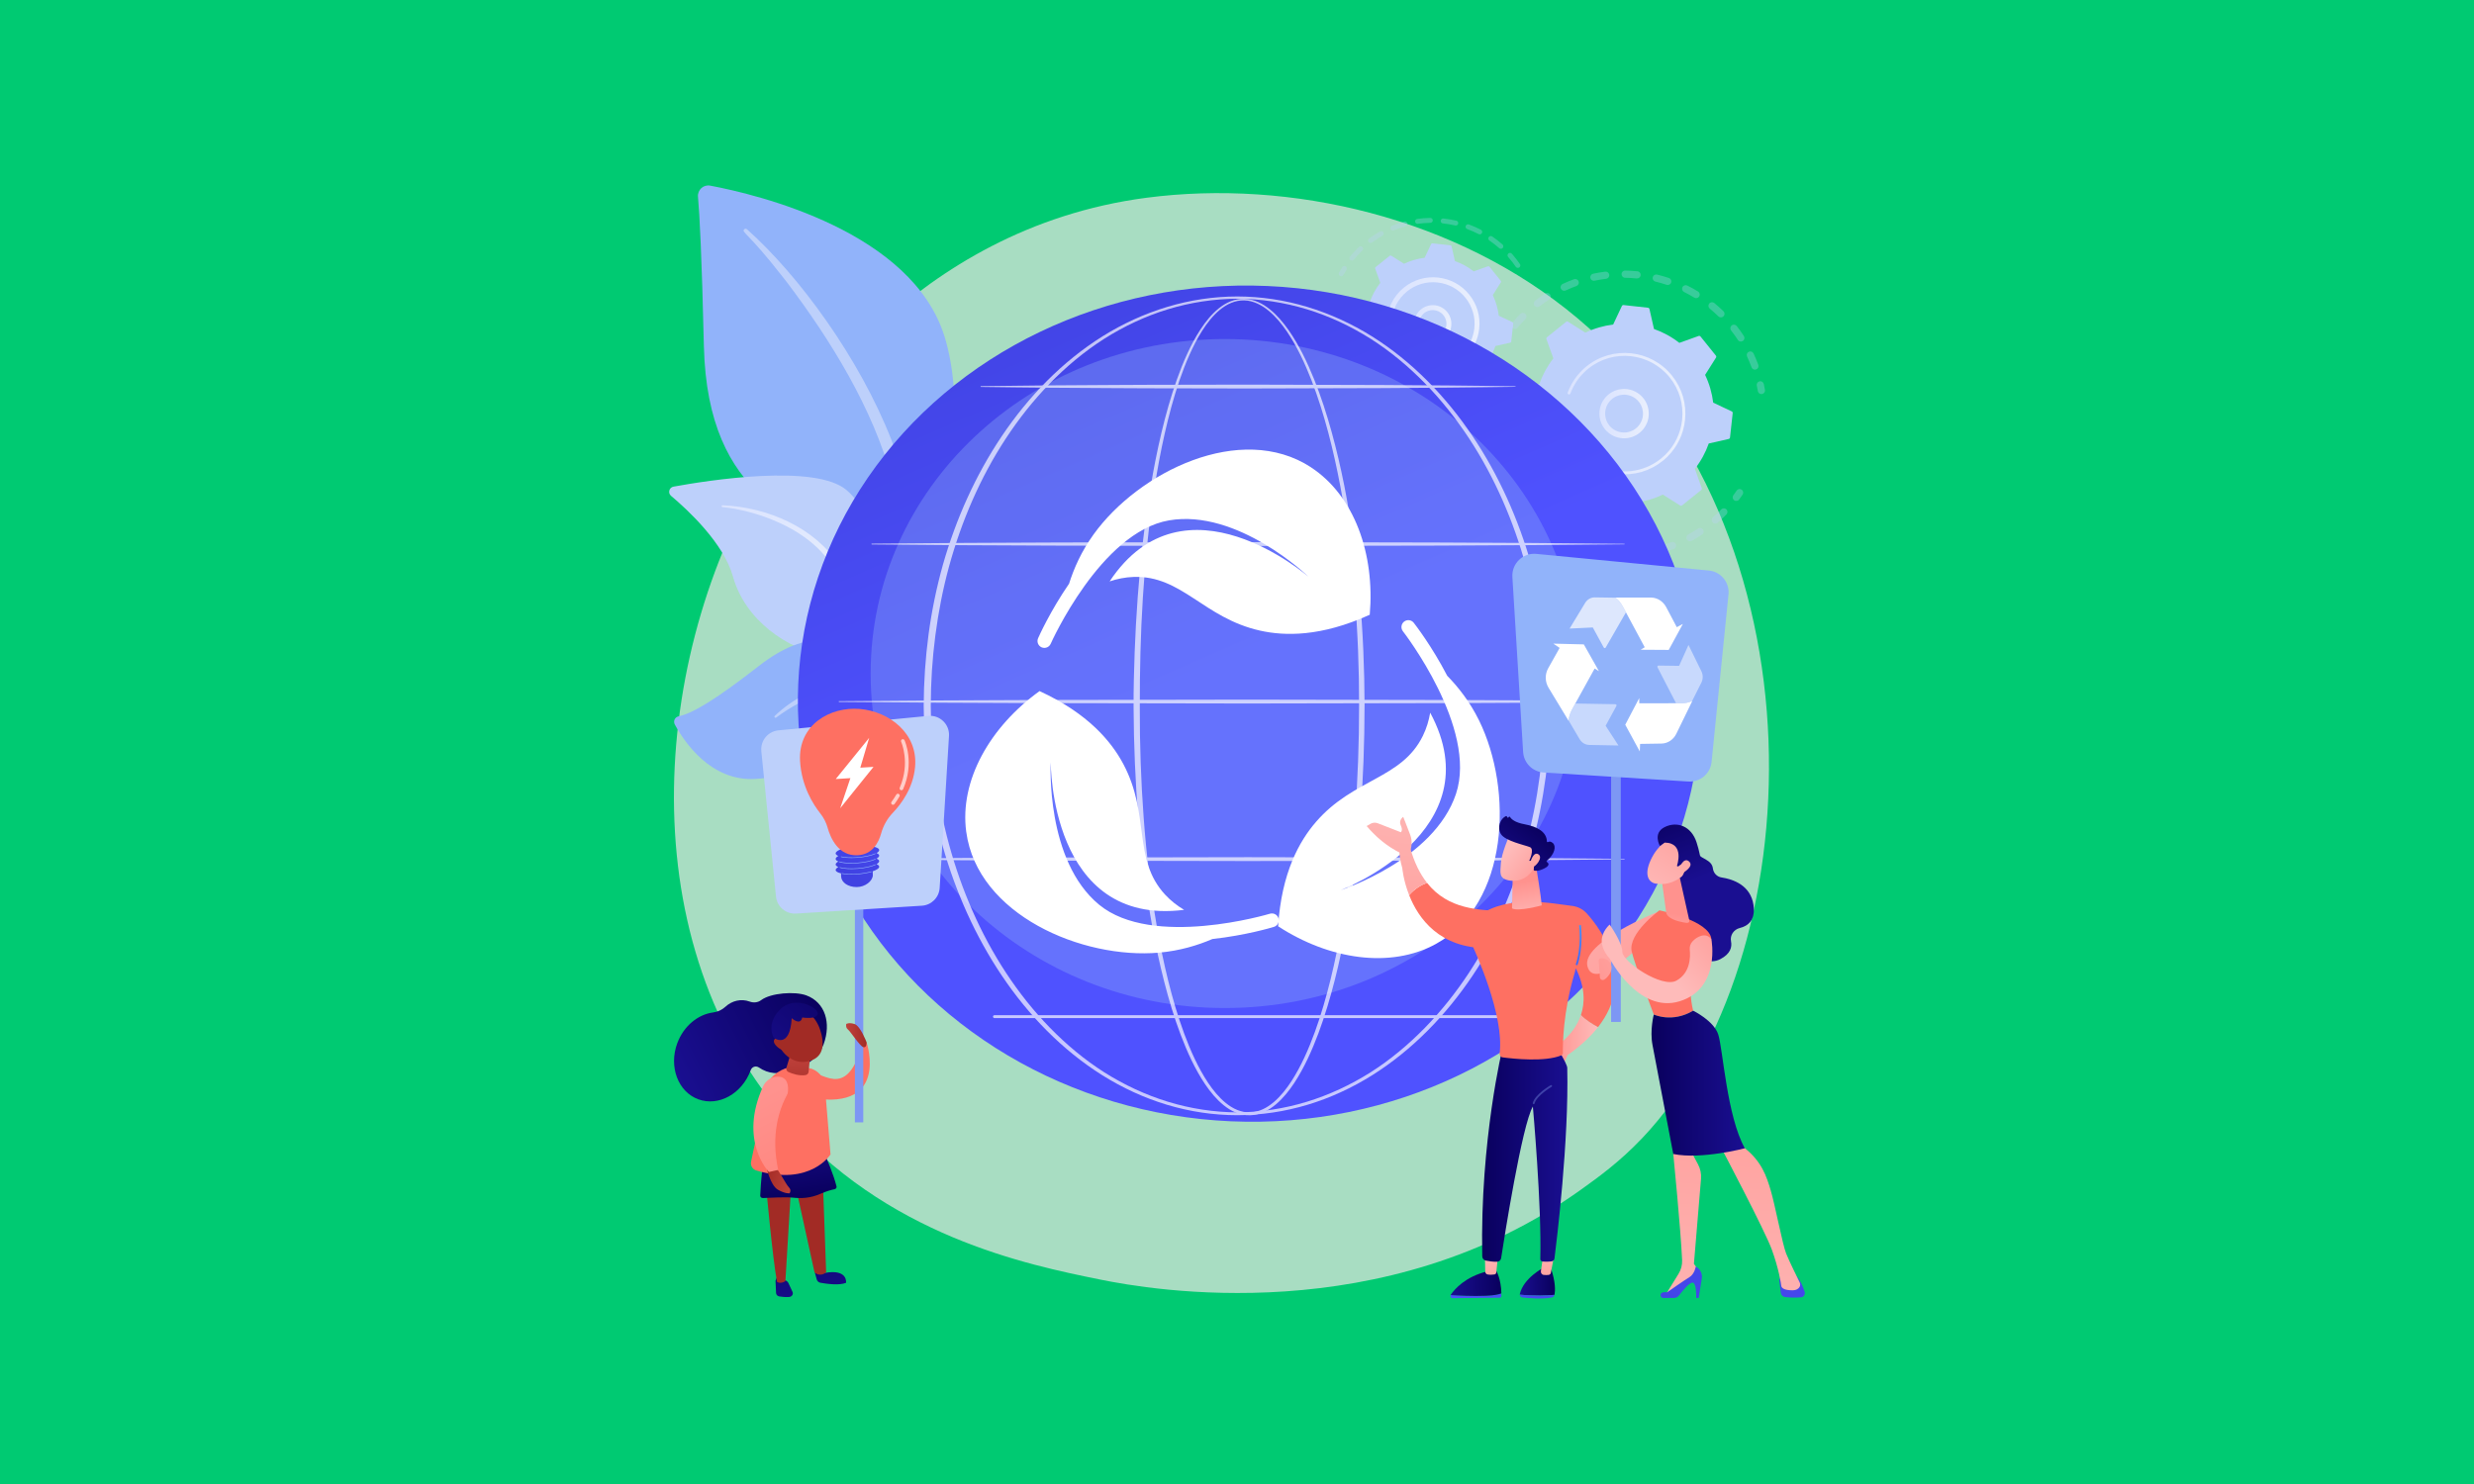 <?xml version="1.0" encoding="UTF-8"?><svg xmlns="http://www.w3.org/2000/svg" xmlns:xlink="http://www.w3.org/1999/xlink" viewBox="0 0 1000 600"><defs><style>.cls-1{opacity:.3;}.cls-1,.cls-2,.cls-3,.cls-4,.cls-5{fill:none;}.cls-2,.cls-6{opacity:.5;}.cls-3{opacity:.69;}.cls-4{opacity:.68;}.cls-7{fill:url(#linear-gradient);}.cls-5{isolation:isolate;}.cls-8{fill:#00ca72;}.cls-9,.cls-10,.cls-6,.cls-11{fill:#fff;}.cls-12,.cls-13{fill:#91b3fa;}.cls-14{fill:#7d97f4;}.cls-15{fill:#a8ddc2;}.cls-16{fill:#bdd0fb;}.cls-17{fill:url(#linear-gradient-11);}.cls-17,.cls-18,.cls-19,.cls-20,.cls-21,.cls-22,.cls-23,.cls-24,.cls-25,.cls-26{fill-rule:evenodd;}.cls-18{fill:url(#linear-gradient-12);}.cls-19{fill:url(#linear-gradient-10);}.cls-20{fill:url(#linear-gradient-15);}.cls-21{fill:url(#linear-gradient-19);}.cls-22{fill:url(#linear-gradient-17);}.cls-23{fill:url(#linear-gradient-16);}.cls-10{mix-blend-mode:soft-light;}.cls-13{opacity:.33;}.cls-27{fill:url(#linear-gradient-3);}.cls-28{fill:url(#linear-gradient-4);}.cls-29{fill:url(#linear-gradient-2);}.cls-30{fill:url(#linear-gradient-6);}.cls-31{fill:url(#linear-gradient-5);}.cls-32{fill:url(#linear-gradient-53);}.cls-33{fill:url(#linear-gradient-54);}.cls-34{fill:url(#linear-gradient-51);}.cls-35{fill:url(#linear-gradient-52);}.cls-36{fill:url(#linear-gradient-50);}.cls-37{fill:url(#linear-gradient-41);}.cls-38{fill:url(#linear-gradient-40);}.cls-39{fill:url(#linear-gradient-43);}.cls-40{fill:url(#linear-gradient-42);}.cls-41{fill:url(#linear-gradient-45);}.cls-42{fill:url(#linear-gradient-46);}.cls-43{fill:url(#linear-gradient-44);}.cls-44{fill:url(#linear-gradient-49);}.cls-45{fill:url(#linear-gradient-47);}.cls-46{fill:url(#linear-gradient-48);}.cls-47{fill:url(#linear-gradient-14);}.cls-48{fill:url(#linear-gradient-18);}.cls-49{fill:url(#linear-gradient-22);}.cls-50{fill:url(#linear-gradient-20);}.cls-51{fill:url(#linear-gradient-21);}.cls-52{fill:url(#linear-gradient-23);}.cls-53{fill:url(#linear-gradient-13);}.cls-54{fill:url(#linear-gradient-27);}.cls-55{fill:url(#linear-gradient-24);}.cls-56{fill:url(#linear-gradient-26);}.cls-57{fill:url(#linear-gradient-38);}.cls-58{fill:url(#linear-gradient-35);}.cls-59{fill:url(#linear-gradient-37);}.cls-60{fill:url(#linear-gradient-34);}.cls-61{fill:url(#linear-gradient-39);}.cls-62{fill:url(#linear-gradient-36);}.cls-63{fill:url(#linear-gradient-25);}.cls-64{fill:url(#linear-gradient-28);}.cls-65{fill:url(#linear-gradient-29);}.cls-66{fill:url(#linear-gradient-33);}.cls-67{fill:url(#linear-gradient-30);}.cls-68{fill:url(#linear-gradient-32);}.cls-69{fill:url(#linear-gradient-31);}.cls-24{fill:url(#linear-gradient-8);}.cls-25{fill:url(#linear-gradient-9);}.cls-26{fill:url(#linear-gradient-7);}.cls-11{opacity:.66;}</style><linearGradient id="linear-gradient" x1="291.67" y1="241.68" x2="361.19" y2="241.68" gradientUnits="userSpaceOnUse"><stop offset="0" stop-color="#dae3fe"/><stop offset="1" stop-color="#e9effd"/></linearGradient><linearGradient id="linear-gradient-2" x1="646.48" y1="167.23" x2="666.44" y2="167.23" xlink:href="#linear-gradient"/><linearGradient id="linear-gradient-3" x1="633.62" y1="167.24" x2="681.22" y2="167.24" xlink:href="#linear-gradient"/><linearGradient id="linear-gradient-4" x1="571.58" y1="130.91" x2="586.65" y2="130.91" xlink:href="#linear-gradient"/><linearGradient id="linear-gradient-5" x1="561.62" y1="130.91" x2="598.04" y2="130.91" xlink:href="#linear-gradient"/><linearGradient id="linear-gradient-6" x1="497.54" y1="267.59" x2="423.06" y2="97.52" gradientTransform="translate(767.05 -232.43) rotate(87.49)" gradientUnits="userSpaceOnUse"><stop offset="0" stop-color="#4f52ff"/><stop offset="1" stop-color="#4042e2"/></linearGradient><linearGradient id="linear-gradient-7" x1="-2077.18" y1="465.59" x2="-2094.72" y2="538.57" gradientTransform="translate(-1753.66) rotate(-180) scale(1 -1)" gradientUnits="userSpaceOnUse"><stop offset="0" stop-color="#09005d"/><stop offset="1" stop-color="#1a0f91"/></linearGradient><linearGradient id="linear-gradient-8" x1="-2067.48" y1="484.24" x2="-2071.72" y2="534.59" xlink:href="#linear-gradient-7"/><linearGradient id="linear-gradient-9" x1="1432.96" y1="1301.93" x2="1388.46" y2="1416.01" gradientTransform="translate(-1432.99)" gradientUnits="userSpaceOnUse"><stop offset="0" stop-color="#a22b25"/><stop offset="1" stop-color="#c0423c"/></linearGradient><linearGradient id="linear-gradient-10" x1="1445.1" y1="1306.66" x2="1400.6" y2="1420.75" xlink:href="#linear-gradient-9"/><linearGradient id="linear-gradient-11" x1="333.49" y1="406.33" x2="273.05" y2="436.37" gradientTransform="matrix(1,0,0,1,0,0)" xlink:href="#linear-gradient-7"/><linearGradient id="linear-gradient-12" x1="822.42" y1="815.24" x2="818.54" y2="781.52" gradientTransform="translate(-578.41 -207) rotate(-2.71) scale(1.06 .9)" xlink:href="#linear-gradient-7"/><linearGradient id="linear-gradient-13" x1="388.39" y1="413.55" x2="363.6" y2="424.77" gradientUnits="userSpaceOnUse"><stop offset="0" stop-color="#ff928e"/><stop offset="1" stop-color="#fe7062"/></linearGradient><linearGradient id="linear-gradient-14" x1="351.25" y1="411.66" x2="338.4" y2="430.12" xlink:href="#linear-gradient-13"/><linearGradient id="linear-gradient-15" x1="-1153.57" y1="180.94" x2="-1148.25" y2="160.15" gradientTransform="translate(-774.07 49.28) rotate(-169.01) scale(1 -1)" xlink:href="#linear-gradient-9"/><linearGradient id="linear-gradient-16" x1="-3158.61" y1="1229.06" x2="-3100.6" y2="1189.92" gradientTransform="translate(-3198.6 479.71) rotate(156.27) scale(1 -1.05) skewX(.45)" xlink:href="#linear-gradient-9"/><linearGradient id="linear-gradient-17" x1="-3400.61" y1="1006.84" x2="-3342.6" y2="967.7" gradientTransform="translate(-3437.74 263.35) rotate(164.92) scale(1 -1)" xlink:href="#linear-gradient-9"/><linearGradient id="linear-gradient-18" x1="-1880.76" y1="-4443.39" x2="-1868.69" y2="-4443.39" gradientTransform="translate(3377.8 -3248.94) rotate(16.55) scale(1 -1)" xlink:href="#linear-gradient-9"/><linearGradient id="linear-gradient-19" x1="-2831.95" y1="828.46" x2="-2787.02" y2="861.96" gradientTransform="translate(-2598.37 126.61) rotate(168.81) scale(1 -1)" xlink:href="#linear-gradient-7"/><linearGradient id="linear-gradient-20" x1="1847.13" y1="418.56" x2="1855.41" y2="418.56" gradientTransform="translate(2197.41) rotate(-180) scale(1 -1)" xlink:href="#linear-gradient-9"/><linearGradient id="linear-gradient-21" x1="-2061.17" y1="443.12" x2="-2112.08" y2="540.71" gradientTransform="translate(-1753.66) rotate(-180) scale(1 -1)" xlink:href="#linear-gradient-13"/><linearGradient id="linear-gradient-22" x1="365.94" y1="318.01" x2="343" y2="353.3" gradientTransform="matrix(1,0,0,1,0,0)" xlink:href="#linear-gradient-6"/><linearGradient id="linear-gradient-23" x1="360.8" y1="243.98" x2="350.67" y2="289.4" xlink:href="#linear-gradient-13"/><linearGradient id="linear-gradient-24" x1="1579.93" y1="428.81" x2="1598.93" y2="428.81" gradientTransform="translate(2218.88 -34.13) rotate(179.08) scale(1 -1)" gradientUnits="userSpaceOnUse"><stop offset="0" stop-color="#febbba"/><stop offset="1" stop-color="#ff928e"/></linearGradient><linearGradient id="linear-gradient-25" x1="1599.03" y1="526.57" x2="1613.28" y2="526.57" gradientTransform="translate(2218.88 -34.13) rotate(179.08) scale(1 -1)" xlink:href="#linear-gradient-7"/><linearGradient id="linear-gradient-26" x1="1634.71" y1="509.76" x2="1582.87" y2="550.47" gradientTransform="translate(2218.88 -34.13) rotate(179.08) scale(1 -1)" xlink:href="#linear-gradient-6"/><linearGradient id="linear-gradient-27" x1="1603" y1="510.35" x2="1600.28" y2="534.11" xlink:href="#linear-gradient-24"/><linearGradient id="linear-gradient-28" x1="1643.92" y1="521.49" x2="1592.08" y2="562.2" gradientTransform="translate(2218.88 -34.13) rotate(179.08) scale(1 -1)" xlink:href="#linear-gradient-6"/><linearGradient id="linear-gradient-29" x1="1620.73" y1="526.95" x2="1641.25" y2="526.95" gradientTransform="translate(2218.88 -34.13) rotate(179.08) scale(1 -1)" xlink:href="#linear-gradient-7"/><linearGradient id="linear-gradient-30" x1="1625.17" y1="512.89" x2="1622.45" y2="536.65" xlink:href="#linear-gradient-24"/><linearGradient id="linear-gradient-31" x1="599.06" y1="466.56" x2="633.56" y2="466.56" gradientTransform="matrix(1,0,0,1,0,0)" xlink:href="#linear-gradient-7"/><linearGradient id="linear-gradient-32" x1="2383.46" y1="-1621.02" x2="2282.11" y2="-1558.03" gradientTransform="translate(-241.58) rotate(-180) scale(1 -1)" xlink:href="#linear-gradient-13"/><linearGradient id="linear-gradient-33" x1="1600.26" y1="366.95" x2="1578.74" y2="406.48" gradientTransform="translate(2218.88 -34.13) rotate(179.08) scale(1 -1)" gradientUnits="userSpaceOnUse"><stop offset="0" stop-color="#53d8ff"/><stop offset="1" stop-color="#3840f7"/></linearGradient><linearGradient id="linear-gradient-34" x1="2379.99" y1="-1626.6" x2="2278.64" y2="-1563.62" gradientTransform="translate(-241.58) rotate(-180) scale(1 -1)" xlink:href="#linear-gradient-13"/><linearGradient id="linear-gradient-35" x1="-768.08" y1="-546.85" x2="-831.68" y2="-465.48" gradientTransform="translate(-359.58 183.86) rotate(-136.86) scale(1 -1)" xlink:href="#linear-gradient-24"/><linearGradient id="linear-gradient-36" x1="-759.56" y1="-540.2" x2="-823.16" y2="-458.83" gradientTransform="translate(-359.58 183.86) rotate(-136.86) scale(1 -1)" xlink:href="#linear-gradient-24"/><linearGradient id="linear-gradient-37" x1="-5851.16" y1="372.99" x2="-5848.5" y2="356.6" gradientTransform="translate(-5232.82) rotate(-180) scale(1 -1)" xlink:href="#linear-gradient-24"/><linearGradient id="linear-gradient-38" x1="8992.27" y1="344.25" x2="8974.21" y2="358.07" gradientTransform="translate(9601.65) rotate(-180) scale(1 -1)" xlink:href="#linear-gradient-24"/><linearGradient id="linear-gradient-39" x1="8979.58" y1="333.34" x2="8995.94" y2="354.4" gradientTransform="translate(9601.65) rotate(-180) scale(1 -1)" xlink:href="#linear-gradient-7"/><linearGradient id="linear-gradient-40" x1="8990.03" y1="341.32" x2="8971.97" y2="355.15" gradientTransform="translate(9601.65) rotate(-180) scale(1 -1)" xlink:href="#linear-gradient-24"/><linearGradient id="linear-gradient-41" x1="611.35" y1="338.76" x2="696.05" y2="418.03" gradientTransform="matrix(1,0,0,1,0,0)" xlink:href="#linear-gradient-24"/><linearGradient id="linear-gradient-42" x1="-4459.82" y1="324.69" x2="-4447.63" y2="355.24" gradientTransform="translate(5134.49)" xlink:href="#linear-gradient-7"/><linearGradient id="linear-gradient-43" x1="759.84" y1="408.58" x2="707.61" y2="572.95" gradientTransform="matrix(1,0,0,1,0,0)" xlink:href="#linear-gradient-6"/><linearGradient id="linear-gradient-44" x1="-4458.93" y1="561.04" x2="-4444.07" y2="387.31" gradientTransform="translate(5134.49)" xlink:href="#linear-gradient-24"/><linearGradient id="linear-gradient-45" x1="719.67" y1="395.81" x2="667.45" y2="560.19" gradientTransform="matrix(1,0,0,1,0,0)" xlink:href="#linear-gradient-6"/><linearGradient id="linear-gradient-46" x1="-4429.03" y1="563.63" x2="-4414.16" y2="389.85" gradientTransform="translate(5134.49)" xlink:href="#linear-gradient-24"/><linearGradient id="linear-gradient-47" x1="751.16" y1="453.37" x2="702.3" y2="412.47" xlink:href="#linear-gradient-13"/><linearGradient id="linear-gradient-48" x1="667.55" y1="437.93" x2="705.27" y2="437.93" gradientTransform="matrix(1,0,0,1,0,0)" xlink:href="#linear-gradient-7"/><linearGradient id="linear-gradient-49" x1="-4460.56" y1="389.8" x2="-4457.77" y2="369.37" gradientTransform="translate(5134.49)" xlink:href="#linear-gradient-24"/><linearGradient id="linear-gradient-50" x1="-4467.61" y1="363.46" x2="-4443.25" y2="320.1" gradientTransform="translate(5134.49)" xlink:href="#linear-gradient-24"/><linearGradient id="linear-gradient-51" x1="-4462.37" y1="325.7" x2="-4450.19" y2="356.26" gradientTransform="translate(5134.49)" xlink:href="#linear-gradient-7"/><linearGradient id="linear-gradient-52" x1="-4462.42" y1="366.38" x2="-4438.06" y2="323.02" gradientTransform="translate(5134.49)" xlink:href="#linear-gradient-24"/><linearGradient id="linear-gradient-53" x1="668.14" y1="387.52" x2="697.1" y2="361.1" gradientTransform="matrix(1,0,0,1,0,0)" xlink:href="#linear-gradient-24"/><linearGradient id="linear-gradient-54" x1="691.14" y1="369.74" x2="635.4" y2="397.97" gradientTransform="matrix(1,0,0,1,0,0)" xlink:href="#linear-gradient-24"/></defs><g class="cls-5"><g id="Ebene_1"><rect class="cls-8" width="1000" height="600"/><rect class="cls-8" width="1000" height="600"/><path class="cls-15" d="m663.72,460.23c-9.09,9.57-17.69,15.74-24.48,20.61-79.87,57.31-174.38,40.6-194.46,36.52-29.66-6.02-86.99-17.67-128.44-66.41-62.71-73.75-52.94-189.93-4.3-266.62,8.9-14.03,55.9-91.89,151.42-104.38,57.81-7.56,125.2,7.68,174,48.57,102.44,85.82,95.14,259.2,26.27,331.71Z"/><path class="cls-12" d="m364.1,278.16s1.05-44.07-19.25-55.87c-20.3-11.8-58.89-19.17-60.34-82.45-.85-37.05-1.76-53.25-2.38-60.31-.24-2.76,2.21-4.98,4.93-4.47,19.22,3.62,81.68,18.53,94.77,61.15,15.52,50.53-17.73,141.94-17.73,141.94Z"/><path class="cls-16" d="m301.92,92.68c21.1,18.82,45.5,52.13,58.51,85.44,1.67,5.49,6.55,17.16,8.67,37.9,1.89,17.3.95,35.58-1.34,47.68-.15.76-.88,1.27-1.65,1.12-1.32-.25-1.14-1.66-1.13-1.62,2.62-20.67,1.53-46.4-4.48-69.62-7.68-28.51-24.8-56.15-42.52-79.59l-1.82-2.31c-13.72-17.62-16.61-17.75-15.33-18.98.3-.29.78-.29,1.09-.02Z"/><path class="cls-16" d="m396.72,362.9c2.75,1.35-26-34.8-35-91.57-4.24-26.75-4.3-60.27-19.54-73.19-12.68-10.75-55.84-3.96-69.96-1.38-1.76.32-2.36,2.55-.99,3.71,6.77,5.69,21.26,19.1,25.03,32.62,4.98,17.82,21.92,29.16,37.09,32.22,15.17,3.07,23.61,6.04,30.99,30.3,7.39,24.26,24.57,63.47,32.38,67.29Z"/><path class="cls-7" d="m292.07,204.28c18.02.75,37.36,8.97,47.17,24.39l.93,1.47c2.14,3.45,14.26,27.97,21,48.3.08.25-.05.53-.31.61-.43.14-.65-.33-.6-.29-4.69-11.48-11.43-26.04-16.8-36.93-5.76-11.88-9.78-19.93-22.91-27.63-14.61-8.3-28.57-9.15-28.53-9.15-.21-.02-.37-.21-.35-.43.02-.2.2-.36.4-.35Z"/><path class="cls-12" d="m384.39,367.65c1.63.86-9.18-17.75-10.01-34.14-.83-16.39-4.53-44.37-18.66-61.1-14.14-16.74-29.62-18.26-49.12-3.05-16.25,12.68-26.39,19.08-32.34,20.27-1.47.29-2.22,1.96-1.51,3.28,3.81,7.02,14.6,23.16,32.7,22.02,23.09-1.45,51.08-16.46,59.61-3.94,8.53,12.52,7.43,19.53,7.7,25.47.26,5.94.85,25.51,11.63,31.2Z"/><path class="cls-16" d="m313.15,289.45c7.07-6.78,18.6-13.45,28.67-12.2,13.1,2.11,21.83,10.86,26.59,23.88,1.86,5.53,2.63,8.48,3.73,15.26.09.54-.71.7-.84.17-.8-3.18-1.59-6.52-2.78-9.97-6.91-22.25-21.65-25.24-22.22-25.7-1.11.11-7.87-4.95-23.9,3.68-2.99,1.63-5.91,3.49-8.64,5.54h-.02c-.2.16-.48.12-.63-.08-.14-.18-.11-.44.05-.59Z"/><g class="cls-1"><path class="cls-16" d="m611.28,132.56c-.52-.52-.56-1.36-.09-1.94,1.04-1.27,2.16-2.51,3.32-3.69.56-.57,1.48-.59,2.06-.02,0,0,.01.01.02.02.55.56.56,1.47,0,2.04-1.1,1.12-2.16,2.3-3.15,3.51-.51.62-1.43.71-2.05.2-.04-.03-.08-.07-.11-.1Zm9.1-8.83s-.08-.08-.11-.13c-.49-.63-.38-1.55.26-2.04,1.3-1.01,2.67-1.98,4.04-2.87.67-.44,1.57-.25,2.01.43.44.67.24,1.58-.43,2.01-1.31.85-2.6,1.77-3.84,2.73-.59.46-1.42.39-1.93-.13Zm10.82-6.6c-.11-.12-.21-.25-.28-.41-.34-.73-.02-1.59.71-1.93,1.49-.7,3.04-1.33,4.59-1.9.76-.27,1.59.12,1.87.87.28.76-.11,1.59-.87,1.87-1.47.54-2.94,1.14-4.35,1.8-.57.27-1.23.13-1.65-.3Zm12.03-4.02c-.19-.19-.33-.44-.39-.72-.17-.79.33-1.56,1.12-1.73,1.61-.34,3.26-.62,4.89-.83.8-.1,1.52.47,1.62,1.26.1.8-.47,1.52-1.26,1.62-1.55.19-3.12.46-4.65.78-.5.11-1-.06-1.34-.4Zm12.62-1.24c-.26-.27-.42-.64-.42-1.04.01-.8.67-1.45,1.48-1.43,1.64.02,3.31.12,4.95.28.8.08,1.38.79,1.31,1.59-.08.8-.79,1.38-1.59,1.31-1.56-.15-3.15-.24-4.71-.27-.4,0-.76-.17-1.02-.43Zm12.58,1.58c-.34-.35-.5-.86-.38-1.36.19-.78.97-1.26,1.76-1.07,1.6.39,3.21.85,4.77,1.37.76.25,1.17,1.08.92,1.84-.25.76-1.08,1.17-1.84.92-1.49-.5-3.01-.93-4.53-1.3-.27-.07-.51-.21-.69-.39Zm39.88,35.57c-.14-.14-.25-.32-.33-.52-.54-1.47-1.15-2.93-1.81-4.35-.34-.73-.03-1.59.7-1.93.73-.34,1.59-.03,1.93.7.7,1.5,1.34,3.04,1.91,4.58.28.75-.11,1.59-.87,1.87-.55.2-1.15.05-1.54-.35Zm-27.98-31.24c-.42-.43-.55-1.1-.27-1.67.36-.72,1.23-1.01,1.95-.66,1.48.73,2.94,1.54,4.34,2.4.68.42.9,1.31.49,2-.42.69-1.31.9-2,.49-1.34-.81-2.72-1.58-4.12-2.28-.15-.07-.28-.17-.39-.28Zm22.3,19.9c-.07-.07-.13-.14-.18-.23-.85-1.31-1.77-2.6-2.74-3.84-.49-.63-.38-1.55.25-2.04.63-.49,1.55-.38,2.04.25,1.01,1.3,1.98,2.66,2.88,4.04.44.67.25,1.58-.43,2.01-.59.38-1.35.29-1.83-.2Zm-11.66-13.02c-.52-.52-.56-1.36-.09-1.94.51-.62,1.43-.71,2.05-.2,1.27,1.04,2.52,2.16,3.7,3.31,0,0,.01.01.02.02.55.56.56,1.47,0,2.04-.56.58-1.48.59-2.06.03-1.12-1.09-2.3-2.15-3.51-3.14-.04-.03-.08-.07-.12-.11Z"/><path class="cls-16" d="m710.93,158.9c-.2-.2-.34-.47-.4-.77-.13-.74-.27-1.49-.43-2.23-.17-.79.33-1.56,1.12-1.73.79-.17,1.56.33,1.73,1.12.17.78.32,1.56.45,2.34.14.79-.4,1.54-1.19,1.68-.49.08-.96-.09-1.28-.41Z"/></g><g class="cls-1"><path class="cls-16" d="m700.77,202.09c-.49-.5-.56-1.3-.13-1.88.44-.6.88-1.23,1.31-1.85.45-.67,1.35-.84,2.02-.39.67.45.84,1.35.39,2.02-.44.66-.91,1.32-1.38,1.95-.48.65-1.39.79-2.03.31-.06-.05-.12-.1-.18-.15Z"/><path class="cls-16" d="m614.73,208.34c-.47-.48-.93-.96-1.39-1.46-.54-.59-.51-1.51.09-2.06s1.52-.51,2.06.08c1.05,1.15,2.15,2.25,3.28,3.28.59.55.63,1.46.09,2.06-.54.59-1.47.63-2.06.09-.7-.64-1.39-1.31-2.06-1.99Zm-6.2-7.46c-.06-.06-.11-.12-.16-.19-.93-1.33-1.81-2.72-2.62-4.12-.4-.7-.16-1.59.53-1.99.7-.4,1.59-.16,1.99.53.77,1.33,1.61,2.65,2.49,3.92.46.66.3,1.57-.36,2.03-.59.41-1.38.32-1.87-.17Zm14.24,14.23c-.48-.49-.56-1.27-.16-1.85.46-.66,1.37-.82,2.03-.37,1.26.88,2.58,1.71,3.92,2.48.7.4.94,1.29.54,1.99-.4.7-1.29.94-1.99.54-1.41-.81-2.79-1.69-4.12-2.61-.08-.05-.15-.11-.21-.18Zm-20.2-25.2c-.13-.13-.24-.29-.31-.47-.61-1.5-1.17-3.05-1.65-4.6-.24-.77.19-1.58.96-1.82.77-.24,1.58.19,1.82.96.46,1.47.99,2.94,1.57,4.37.3.74-.05,1.59-.8,1.9-.56.23-1.19.08-1.59-.33Zm31.16,31.13c-.39-.4-.54-1.01-.31-1.57.3-.74,1.15-1.1,1.9-.8,1.42.58,2.89,1.1,4.37,1.56.77.24,1.2,1.05.96,1.82-.24.77-1.05,1.2-1.82.96-1.55-.48-3.1-1.03-4.6-1.64-.19-.08-.35-.19-.49-.33Zm12,3.39c-.32-.32-.48-.78-.4-1.26.13-.79.88-1.33,1.67-1.2,1.52.25,3.07.44,4.6.57.8.06,1.4.77,1.33,1.57-.07.8-.77,1.4-1.57,1.33-1.61-.13-3.24-.33-4.84-.6-.31-.05-.59-.2-.8-.41Zm12.46.69c-.24-.24-.4-.57-.42-.94-.04-.8.57-1.49,1.37-1.53,1.54-.08,3.09-.23,4.62-.45.8-.11,1.53.44,1.64,1.24.11.8-.44,1.53-1.24,1.64-1.6.22-3.24.38-4.86.47-.43.02-.83-.15-1.12-.43Zm12.31-2.04c-.17-.17-.29-.38-.36-.63-.22-.77.23-1.58,1.01-1.8,1.48-.42,2.97-.91,4.41-1.45.75-.28,1.59.1,1.87.85.28.75-.1,1.59-.85,1.87-1.52.57-3.08,1.08-4.64,1.52-.53.15-1.07-.01-1.43-.38Zm11.56-4.7c-.09-.09-.18-.2-.24-.33-.38-.71-.12-1.59.58-1.97,1.35-.73,2.69-1.53,3.98-2.38.67-.44,1.57-.25,2.02.42.44.67.26,1.57-.42,2.02-1.36.89-2.76,1.73-4.19,2.51-.58.32-1.29.19-1.73-.26Zm10.24-7.12s-.04-.04-.06-.07c-.53-.61-.46-1.53.14-2.05.86-.75,1.7-1.53,2.5-2.32.29-.29.58-.58.86-.87.56-.58,1.48-.59,2.06-.03.59.56.59,1.48.03,2.06-.3.31-.6.61-.91.92-.85.84-1.74,1.66-2.64,2.44-.58.51-1.46.47-1.99-.08Z"/><path class="cls-16" d="m599.17,177.88c-.2-.21-.35-.47-.4-.78-.13-.78-.24-1.57-.34-2.36-.1-.8.47-1.52,1.26-1.62.8-.1,1.52.47,1.62,1.26.09.75.2,1.51.33,2.24.13.79-.4,1.54-1.2,1.67-.49.08-.96-.09-1.28-.42Z"/></g><path class="cls-16" d="m612.58,167.44c-.03.29.12.57.39.69l7.49,3.53c.47,3.84,1.55,7.63,3.27,11.22l-4.41,7c-.15.25-.14.56.05.79l6.22,7.74c.18.23.49.31.76.21l7.79-2.79c3.13,2.45,6.6,4.33,10.25,5.61l1.83,8.07c.06.28.3.49.59.53l9.87,1.08c.29.03.57-.12.69-.39l3.53-7.49c3.84-.47,7.63-1.55,11.22-3.27l7,4.41c.25.15.56.14.79-.05l7.74-6.22c.23-.18.31-.49.21-.76l-2.79-7.79c2.45-3.13,4.33-6.6,5.61-10.25l8.07-1.83c.28-.06.49-.3.53-.59l1.08-9.87c.03-.29-.12-.57-.39-.69l-7.49-3.53c-.47-3.84-1.55-7.63-3.27-11.22l4.41-7c.15-.25.14-.56-.05-.79l-6.22-7.74c-.18-.23-.49-.31-.76-.21l-7.79,2.79c-3.13-2.45-6.6-4.33-10.25-5.61l-1.83-8.07c-.06-.28-.3-.49-.59-.53l-9.87-1.08c-.29-.03-.57.12-.69.39l-3.53,7.49c-3.84.47-7.63,1.55-11.22,3.27l-7-4.41c-.25-.15-.56-.14-.79.05l-7.74,6.22c-.23.18-.31.49-.21.76l2.79,7.79c-2.45,3.13-4.33,6.6-5.61,10.25l-8.07,1.83c-.28.06-.49.3-.53.59l-1.08,9.87Z"/><path class="cls-29" d="m649.34,174.23c-3.41-3.47-3.87-9.02-.85-13.01,3.32-4.39,9.59-5.27,13.98-1.95,2.13,1.61,3.5,3.95,3.87,6.59.37,2.64-.31,5.27-1.92,7.39-3.32,4.39-9.59,5.27-13.98,1.95-.4-.3-.76-.62-1.1-.97Zm12.58-12.36c-.26-.27-.55-.52-.85-.75-3.37-2.54-8.18-1.87-10.72,1.49-2.54,3.37-1.87,8.18,1.49,10.72,3.37,2.54,8.18,1.87,10.72-1.49,1.23-1.63,1.76-3.64,1.47-5.67-.23-1.65-.97-3.14-2.11-4.3Z"/><path class="cls-27" d="m639.21,184.49c-.59-.6-1.15-1.22-1.68-1.88h0c-.17-.21-.33-.42-.49-.63-.79-1.05-1.5-2.16-2.1-3.32,0-.02-.02-.03-.02-.05-.02-.04-.05-.09-.07-.13-.05-.09-.09-.18-.13-.26-.12-.23-.06-.5.11-.68.04-.04.09-.08.15-.11.29-.14.64-.03.78.26.74,1.48,1.65,2.89,2.69,4.19,5.19,6.46,13.13,9.43,20.81,8.59,4.27-.47,8.46-2.12,12.06-5,.63-.51,1.23-1.04,1.8-1.6,3.82-3.76,6.21-8.69,6.8-14.09.68-6.21-1.1-12.31-5.01-17.18-8.08-10.05-22.82-11.66-32.87-3.59-.62.5-1.21,1.02-1.77,1.58-2.44,2.4-4.32,5.31-5.51,8.52-.03.08-.08.15-.14.21-.16.15-.39.21-.61.13-.3-.11-.46-.45-.34-.75,1.25-3.37,3.23-6.43,5.79-8.95.59-.58,1.21-1.14,1.86-1.66,10.55-8.48,26.03-6.78,34.51,3.77,4.11,5.11,5.97,11.52,5.26,18.03-.62,5.67-3.13,10.84-7.14,14.79-.6.59-1.23,1.15-1.89,1.68-5.11,4.11-11.52,5.97-18.03,5.26-5.67-.62-10.84-3.13-14.8-7.15Z"/><g class="cls-1"><path class="cls-16" d="m541.42,111.38c-.3-.31-.38-.79-.16-1.18.41-.74.85-1.48,1.31-2.19.3-.46.91-.6,1.38-.3.47.29.6.91.3,1.38-.43.68-.85,1.38-1.24,2.09-.27.48-.87.65-1.35.39-.09-.05-.16-.11-.23-.17Z"/><path class="cls-16" d="m545.74,105.05c-.35-.36-.39-.94-.06-1.33.93-1.12,1.93-2.21,2.96-3.23.22-.21.44-.43.66-.64.4-.38,1.04-.32,1.41.04.38.4.36,1.03-.04,1.41-.21.2-.43.41-.63.61-.99.97-1.94,2.01-2.83,3.08-.35.42-.98.48-1.4.13-.03-.02-.05-.05-.08-.07Zm7.52-7.1s-.06-.07-.09-.11c-.33-.44-.23-1.07.21-1.39,1.42-1.05,2.92-2.01,4.45-2.88.48-.27,1.09-.1,1.36.38.27.48.1,1.09-.38,1.36-1.46.82-2.89,1.75-4.25,2.74-.4.3-.96.25-1.3-.1Zm9.02-5.06c-.09-.09-.16-.2-.21-.32-.21-.51.04-1.09.55-1.3,1.63-.66,3.32-1.24,5.03-1.69.53-.14,1.08.17,1.22.7.14.53-.17,1.08-.7,1.22-1.63.44-3.24.98-4.79,1.62-.39.16-.81.05-1.09-.22Zm9.99-2.69c-.14-.15-.24-.34-.28-.56-.08-.54.3-1.05.85-1.13,1.75-.25,3.53-.38,5.29-.41.55,0,1,.43,1.01.98,0,.55-.43,1-.98,1.01-1.68.03-3.38.16-5.04.39-.33.05-.64-.07-.85-.29Zm10.34-.17c-.2-.21-.31-.5-.28-.81.06-.55.55-.94,1.1-.88,1.75.19,3.51.48,5.23.88.54.12.87.66.74,1.2-.12.54-.66.87-1.2.74-1.64-.38-3.31-.66-4.99-.84-.24-.03-.45-.13-.6-.29Zm10.07,2.35c-.26-.27-.36-.67-.23-1.04.19-.52.76-.78,1.28-.59,1.66.61,3.29,1.32,4.85,2.13.49.25.68.85.43,1.34-.25.49-.85.68-1.34.43-1.49-.77-3.05-1.45-4.63-2.03-.14-.05-.27-.13-.37-.24Zm9.19,4.73c-.33-.33-.39-.86-.11-1.26.31-.45.93-.57,1.38-.26,1.45.99,2.86,2.09,4.18,3.26.41.37.45.99.09,1.41-.36.41-.99.45-1.41.09-1.26-1.12-2.61-2.16-3.99-3.11-.05-.04-.1-.08-.15-.12Zm10.94,10.93s-.08-.09-.11-.14c-.82-1.2-1.72-2.37-2.68-3.49-.14-.17-.29-.34-.43-.5-.36-.41-.33-1.04.08-1.41.41-.37,1.06-.34,1.41.08.15.17.31.35.46.53,1,1.17,1.95,2.4,2.81,3.65.31.45.2,1.07-.26,1.38-.4.28-.94.22-1.27-.12Z"/></g><g class="cls-1"><path class="cls-16" d="m548.62,161.72c-.38-.39-.38-1.01,0-1.4.39-.39,1.02-.39,1.41,0,1.18,1.17,2.44,2.27,3.74,3.28.43.34.52.96.18,1.4-.34.44-.96.51-1.4.18-1.37-1.06-2.69-2.22-3.92-3.44,0,0,0,0,0,0Zm-3.4-3.8s-.05-.05-.07-.08c-1.08-1.36-2.08-2.8-2.99-4.27-.29-.47-.14-1.08.33-1.37.47-.29,1.08-.14,1.37.33.87,1.41,1.83,2.78,2.85,4.08.34.43.27,1.06-.16,1.4-.4.32-.98.28-1.33-.08Zm11.44,10.02c-.31-.31-.38-.81-.15-1.21.28-.47.89-.63,1.36-.35,1.43.85,2.91,1.61,4.42,2.28.5.22.73.81.51,1.31-.22.5-.81.73-1.31.51-1.58-.7-3.14-1.5-4.64-2.39-.08-.04-.14-.1-.2-.16Zm-16.76-18.7c-.08-.08-.15-.18-.2-.29-.72-1.58-1.35-3.22-1.87-4.87-.17-.52.13-1.08.65-1.25.52-.16,1.08.13,1.25.65.5,1.58,1.1,3.14,1.78,4.65.23.5,0,1.09-.49,1.32-.39.18-.84.08-1.12-.21Zm26.07,22.8c-.25-.25-.35-.63-.24-.99.16-.53.72-.83,1.24-.67,1.58.48,3.21.86,4.84,1.15.54.09.91.61.81,1.15-.09.54-.61.91-1.15.81-1.71-.3-3.42-.7-5.07-1.2-.17-.05-.31-.14-.42-.25Zm10.02,1.75c-.19-.19-.3-.46-.29-.75.03-.55.5-.97,1.05-.94,1.66.09,3.33.07,4.98-.04.55-.04,1.03.38,1.06.93.04.55-.38,1.02-.92,1.06-1.73.12-3.48.13-5.22.05-.26-.01-.49-.12-.66-.3Zm10.15-.71c-.13-.14-.23-.31-.27-.51-.1-.54.25-1.06.79-1.17,1.63-.31,3.25-.73,4.82-1.24.52-.17,1.08.12,1.25.64.17.52-.12,1.08-.64,1.25-1.65.53-3.35.97-5.06,1.3-.34.07-.67-.05-.9-.28Z"/><path class="cls-16" d="m536.83,139.5c-.13-.14-.23-.31-.27-.52-.16-.84-.29-1.69-.39-2.52-.07-.55.32-1.04.87-1.11.55-.07,1.04.32,1.11.87.1.79.22,1.6.37,2.4.1.54-.26,1.06-.8,1.16-.34.06-.67-.05-.89-.28Z"/></g><path class="cls-16" d="m546.58,131.06c-.02.21.09.42.29.51l5.55,2.62c.35,2.85,1.15,5.66,2.42,8.32l-3.27,5.19c-.11.18-.1.42.03.58l4.61,5.74c.13.17.36.23.56.16l5.77-2.07c2.32,1.82,4.9,3.21,7.6,4.16l1.36,5.99c.05.21.22.37.44.39l7.32.8c.21.02.42-.09.51-.29l2.62-5.55c2.85-.35,5.66-1.15,8.32-2.42l5.19,3.27c.18.11.42.1.58-.03l5.74-4.61c.17-.13.23-.36.16-.56l-2.07-5.77c1.82-2.32,3.21-4.9,4.16-7.6l5.99-1.36c.21-.05.37-.22.39-.44l.8-7.32c.02-.21-.09-.42-.29-.51l-5.55-2.62c-.35-2.85-1.15-5.66-2.42-8.32l3.27-5.19c.11-.18.1-.42-.03-.58l-4.61-5.74c-.13-.17-.36-.23-.56-.16l-5.77,2.07c-2.32-1.82-4.9-3.21-7.6-4.16l-1.36-5.99c-.05-.21-.22-.37-.44-.39l-7.32-.8c-.21-.02-.42.09-.51.29l-2.62,5.55c-2.85.35-5.66,1.15-8.32,2.42l-5.19-3.27c-.18-.11-.42-.1-.58.03l-5.74,4.61c-.17.13-.23.36-.16.56l2.07,5.77c-1.82,2.32-3.21,4.89-4.16,7.6l-5.99,1.36c-.21.05-.37.22-.39.44l-.8,7.32Z"/><path class="cls-28" d="m573.74,136.19c-1.13-1.15-1.86-2.62-2.08-4.24-.28-1.99.24-3.98,1.45-5.58,2.5-3.31,7.24-3.98,10.55-1.47,3.32,2.51,3.98,7.24,1.47,10.55-1.21,1.61-2.98,2.64-4.97,2.92-1.99.28-3.98-.24-5.58-1.45-.3-.23-.58-.47-.84-.74Zm9.33-9.16c-.19-.19-.39-.37-.61-.54-2.44-1.84-5.92-1.36-7.76,1.08-.89,1.18-1.27,2.64-1.07,4.11.2,1.47.97,2.76,2.15,3.66h0c1.18.89,2.64,1.27,4.11,1.07,1.47-.2,2.77-.97,3.66-2.15,1.68-2.22,1.42-5.3-.47-7.23Z"/><path class="cls-31" d="m565.91,144.09c-.44-.45-.86-.92-1.27-1.43-.8-1-1.5-2.07-2.08-3.21-.03-.05-.05-.1-.08-.15-.2-.4-.11-.86.19-1.16.07-.07.16-.13.25-.18.49-.25,1.09-.05,1.34.44.53,1.06,1.18,2.07,1.93,3h0c.04.05.08.1.12.15,1.79,2.19,4.06,3.84,6.61,4.88,1.38.56,2.85.94,4.37,1.12.01,0,.02,0,.04,0,.04,0,.08,0,.11.01,4.45.49,8.83-.79,12.32-3.6.45-.36.88-.75,1.29-1.15,2.74-2.7,4.46-6.23,4.88-10.11.49-4.45-.79-8.83-3.6-12.32-2.8-3.49-6.8-5.68-11.26-6.17-4.45-.49-8.83.79-12.32,3.6-.44.36-.87.74-1.27,1.13-1.75,1.72-3.1,3.81-3.95,6.11-.05.14-.13.26-.24.36-.27.26-.67.36-1.04.22-.52-.19-.78-.76-.59-1.28.95-2.58,2.47-4.91,4.42-6.84.45-.44.93-.87,1.42-1.27,3.91-3.14,8.8-4.57,13.79-4.02,4.98.54,9.46,2.99,12.59,6.9,3.14,3.91,4.57,8.8,4.02,13.79-.47,4.34-2.39,8.29-5.46,11.31-.46.45-.94.88-1.44,1.28-7.57,6.08-18.45,5.32-25.11-1.45Z"/><ellipse class="cls-30" cx="504.95" cy="284.52" rx="169.02" ry="182.44" transform="translate(198.56 776.5) rotate(-87.49)"/><ellipse class="cls-13" cx="495.08" cy="272.32" rx="143.16" ry="135.24"/><g class="cls-4"><path class="cls-10" d="m551.56,285.33c-.04,29.81-2.09,59.68-7.34,89.07-1.33,7.34-2.87,14.65-4.71,21.88-1.84,7.23-3.97,14.4-6.57,21.42-2.63,6.99-5.68,13.88-9.81,20.18-2.08,3.13-4.45,6.12-7.36,8.59-1.46,1.22-3.06,2.31-4.82,3.11-1.76.79-3.68,1.29-5.63,1.33-1.95.06-3.9-.32-5.69-1.05-1.8-.71-3.44-1.75-4.93-2.94-2.99-2.39-5.4-5.35-7.52-8.45-4.21-6.25-7.3-13.13-9.95-20.11-2.64-7-4.79-14.16-6.64-21.39-1.86-7.23-3.41-14.53-4.75-21.87-2.68-14.68-4.5-29.5-5.73-44.36-1.22-14.86-1.84-29.78-1.91-44.69-.04-7.46.17-14.91.43-22.36.28-7.45.69-14.9,1.24-22.33,1.1-14.87,2.75-29.7,5.2-44.42,1.23-7.36,2.66-14.68,4.38-21.94,1.73-7.26,3.74-14.46,6.23-21.5,1.25-3.52,2.62-7,4.18-10.4,1.56-3.4,3.3-6.72,5.35-9.86,2.05-3.13,4.42-6.12,7.36-8.51,1.47-1.18,3.09-2.22,4.86-2.91,1.77-.71,3.69-1.07,5.59-.99,1.91.05,3.79.53,5.53,1.29,1.74.77,3.34,1.81,4.8,3,2.93,2.38,5.36,5.3,7.52,8.36,4.28,6.16,7.51,12.96,10.31,19.88,2.78,6.94,5.07,14.05,7.06,21.24,1.99,7.19,3.67,14.46,5.13,21.78,5.77,29.29,8.11,59.16,8.2,88.98Zm-2.21,0c.03-14.85-.54-29.71-1.77-44.51-1.22-14.8-3.06-29.56-5.81-44.16-1.37-7.3-2.97-14.55-4.87-21.73-1.91-7.17-4.11-14.27-6.79-21.18-2.7-6.9-5.83-13.67-9.99-19.79-2.09-3.04-4.44-5.92-7.27-8.27-1.41-1.17-2.95-2.19-4.61-2.95-1.66-.75-3.44-1.24-5.26-1.28-1.82-.06-3.63.31-5.31,1-1.69.68-3.23,1.69-4.64,2.85-2.82,2.34-5.11,5.29-7.09,8.39-1.98,3.11-3.67,6.42-5.18,9.8-1.51,3.38-2.83,6.85-4.03,10.35-2.4,7.02-4.31,14.2-5.95,21.44-1.64,7.24-2.98,14.55-4.13,21.89-2.28,14.68-3.76,29.48-4.69,44.3-.95,14.83-1.27,29.69-1.25,44.55-.04,14.85.46,29.71,1.56,44.52,1.11,14.81,2.82,29.58,5.37,44.21,1.28,7.31,2.77,14.59,4.56,21.79,1.79,7.2,3.87,14.33,6.43,21.28,2.57,6.93,5.58,13.75,9.65,19.9,2.05,3.05,4.37,5.93,7.2,8.23,1.41,1.14,2.94,2.12,4.6,2.79,1.65.67,3.43,1.05,5.21.99,1.78-.05,3.53-.52,5.15-1.26,1.63-.75,3.13-1.78,4.51-2.96,2.76-2.37,5.04-5.29,7.05-8.37,3.99-6.19,6.96-13.03,9.5-19.97,2.52-6.96,4.58-14.1,6.35-21.3,1.77-7.2,3.24-14.48,4.51-21.8,2.53-14.63,4.22-29.41,5.34-44.22,1.13-14.81,1.66-29.67,1.65-44.53Z"/><path class="cls-10" d="m626.76,285.33c-.1,19.2-2.57,38.4-7.71,56.91-5.23,18.47-13.11,36.24-23.81,52.19-5.35,7.97-11.41,15.47-18.19,22.27-6.77,6.8-14.26,12.91-22.39,18.02-8.14,5.1-16.92,9.18-26.12,11.94-9.19,2.77-18.79,4.22-28.4,4.23-9.61,0-19.21-1.44-28.4-4.21-9.2-2.76-18-6.83-26.14-11.92-8.14-5.11-15.64-11.21-22.42-18.01-6.79-6.8-12.86-14.3-18.22-22.27-10.72-15.95-18.62-33.73-23.87-52.21-2.59-9.26-4.51-18.7-5.78-28.22-1.27-9.52-1.9-19.13-1.95-28.74.05-9.61.69-19.21,1.96-28.74,1.28-9.52,3.21-18.96,5.8-28.21,5.27-18.47,13.18-36.24,23.91-52.17,5.37-7.96,11.44-15.45,18.22-22.24,6.78-6.79,14.28-12.88,22.41-17.98,8.14-5.08,16.93-9.12,26.12-11.88,9.18-2.77,18.77-4.22,28.36-4.23,9.59.02,19.18,1.47,28.35,4.25,9.18,2.77,17.97,6.82,26.1,11.9,8.13,5.1,15.61,11.2,22.38,17.99,6.77,6.8,12.84,14.29,18.19,22.25,10.71,15.94,18.6,33.69,23.84,52.16,5.15,18.51,7.63,37.71,7.75,56.9Zm-2.53,0c-.03-18.98-2.39-37.98-7.4-56.3-5.04-18.29-12.62-35.95-23.06-51.83-5.22-7.93-11.14-15.41-17.78-22.21-6.64-6.79-13.97-12.93-21.99-18.03-8.03-5.07-16.7-9.16-25.79-11.92-9.09-2.76-18.57-4.22-28.08-4.25-9.5.04-18.99,1.5-28.07,4.27-9.09,2.77-17.75,6.86-25.77,11.94-8.01,5.11-15.33,11.25-21.96,18.04-6.62,6.8-12.54,14.28-17.74,22.21-10.42,15.88-17.98,33.53-22.99,51.81-2.5,9.15-4.3,18.48-5.53,27.89-1.23,9.4-1.83,18.88-1.85,28.37.03,9.48.64,18.97,1.87,28.37,1.23,9.4,3.05,18.73,5.55,27.88,5.02,18.28,12.6,35.92,23.02,51.78,5.21,7.93,11.12,15.4,17.74,22.19,6.63,6.78,13.94,12.92,21.95,18.01,8.02,5.07,16.68,9.13,25.75,11.9,9.07,2.78,18.53,4.24,28.03,4.29,9.49-.04,18.96-1.5,28.03-4.27,9.08-2.76,17.74-6.82,25.77-11.88,8.02-5.09,15.34-11.22,21.98-18,6.63-6.79,12.56-14.26,17.78-22.18,10.44-15.87,18.04-33.51,23.09-51.8,5.02-18.31,7.4-37.31,7.44-56.29Z"/><path class="cls-10" d="m352.4,219.81l38.02-.31,38.02-.17,76.05-.14,76.05.15,38.02.19,38.02.33c.06,0,.11.05.11.11,0,.06-.05.11-.11.11l-38.02.33-38.02.19-76.05.15-76.05-.14-38.02-.17-38.02-.31c-.09,0-.17-.08-.16-.17,0-.09.07-.16.16-.16Z"/><path class="cls-10" d="m396.51,156.13c9-.14,18-.2,27-.31l27-.17c9-.07,18-.07,27-.09l27-.05,53.99.15,27,.19c9,.11,18,.18,27,.33.06,0,.11.05.11.11,0,.06-.05.11-.11.11-9,.15-18,.22-27,.33l-27,.19-53.99.15-27-.05c-9-.02-18-.01-27-.09l-27-.17c-9-.1-18-.16-27-.31-.09,0-.17-.08-.16-.17,0-.09.07-.16.16-.16Z"/><path class="cls-10" d="m339.18,283.5l41.33-.31,41.33-.18,82.65-.14,82.65.15,41.33.19,41.33.33c.06,0,.11.05.11.11,0,.06-.05.11-.11.11l-41.33.33-41.33.19-82.65.15-82.65-.14-41.33-.18-41.33-.31c-.09,0-.17-.08-.17-.17,0-.09.07-.16.17-.17Z"/><path class="cls-10" d="m352.4,347.19l38.02-.31,38.02-.17,76.05-.14,76.05.15,38.02.19,38.02.33c.06,0,.11.05.11.11,0,.06-.05.11-.11.11l-38.02.33-38.02.19-76.05.15-76.05-.14-38.02-.17-38.02-.31c-.09,0-.17-.08-.16-.17,0-.09.07-.16.16-.17Z"/><path class="cls-10" d="m617.92,411.62h-215.97c-.32,0-.58-.26-.58-.58s.26-.58.58-.58h215.97c.32,0,.58.26.58.58s-.26.58-.58.58Z"/></g><path class="cls-26" d="m330.45,513.44l-1.05,1.21.72,2.63c.19.69.76,1.21,1.46,1.34,2.34.43,7.66,1.21,10.4.03,0,0,.85-5.7-8.57-4l-2.95-1.21Z"/><path class="cls-24" d="m314.02,516.47l-.56,1.37.23,4.94c.03.69.59,1.28,1.35,1.39,1.03.16,2.53.32,3.94.21,1.1-.09,1.8-1.12,1.36-2.05l-1.66-3.56c-.25-.53-.7-.94-1.26-1.13l-3.4-1.17Z"/><path class="cls-25" d="m309.53,478.35s2.74,30.57,4.55,39.93c0,0,1.36.99,3.38-.29l2.46-40.8-10.4,1.16Z"/><path class="cls-19" d="m321.72,480.19l7.51,34.24s2.04,2.12,4.7,0l-1.29-35.99-10.92,1.75Z"/><path class="cls-17" d="m273.75,421.81c2.58-7,8.4-11.69,14.57-12.47,1.85-.23,3.58-1.09,4.96-2.35,2.59-2.39,6.29-3.3,9.71-2.05,0,0,.02,0,.03.01,1.56.58,3.3.42,4.63-.58,3.93-2.94,13.67-3.62,18.26-1.93,7.62,2.8,10.15,11.19,7,19.76-3.15,8.57-15.56,13.75-23.18,10.94-1.06-.39-2.05-.91-2.95-1.53-1.2-.83-2.82-.34-3.32,1.03-.01.03-.02.06-.03.08-3.49,9.5-12.97,14.76-21.17,11.74-8.19-3.01-12.01-13.16-8.51-22.66Z"/><path class="cls-18" d="m327.89,455.2s7.79,14.73,10.24,24.5c.13.5-.25,1-.84,1.12-1.12.22-3.07.72-5.65,1.85-4.18,1.83-7.89,1.91-11.3,1.54-2.68-.28-9.22.03-11.9.17-.64.04-1.17-.4-1.15-.95.16-3.76.93-17.12,3.9-26.53l16.7-1.71Z"/><path class="cls-53" d="m348.46,422.89c-6.89,22.43-15.91,9.77-23.41,10.09.15.21.22.48.19.81-.04.33-.08.66-.12.99.24.3.37.69.31,1.16-.32,2.44-.55,4.89-.87,7.32,35.82,7.92,25.7-21.86,25.7-21.86l-1.81,1.49Z"/><path class="cls-47" d="m320.16,431.41c2.57-.08,4.71.05,6.75.42,3.53.64,6.2,3.55,6.49,7.12l2.3,27.77s-7.92,13.01-30,6.52c-1.6-.47-2.52-2.15-2.08-3.76l6.64-31.1c.96-3.48,6.29-6.85,9.9-6.97Z"/><path class="cls-20" d="m320.53,422.89l-2.65,8.79c-.21.7.13,1.44.8,1.74,1.53.68,4.33,1.67,6.93,1.25.66-.11,1.16-.63,1.23-1.3l.9-9.38-7.21-1.11Z"/><path class="cls-23" d="m313.88,420.61c2.04,5.85,7.6,10.66,14.33,8.02,4.66-1.82,5.22-6.71,3.19-12.57-2.04-5.85-7.2-9.59-11.92-7.95-4.72,1.64-7.63,6.64-5.59,12.49Z"/><path class="cls-22" d="m315.92,421.71s-1.76-3.18-2.92-1.4c-1.16,1.78,2.97,4.65,4.09,4.4,1.12-.25-1.17-3-1.17-3Z"/><path class="cls-48" d="m309.8,471.94s1.58,7.33,4.62,9.07c3.04,1.74,4.74,1.45,4.74,1.45,0,0,.92-1.22-.3-2.42-1.23-1.2-4.79-8.5-6.67-9.47-1.88-.98-2.38,1.37-2.38,1.37Z"/><path class="cls-21" d="m312.71,419.55s6.56,5.04,7.31-7.88c0,0,3.5,3.22,4.25-.29,0,0,6.05.98,6.27-1.53.22-2.51-9.25-7.6-15.17-1.77-5.92,5.83-2.66,11.47-2.66,11.47Z"/><rect class="cls-14" x="345.55" y="361.71" width="3.39" height="92.08"/><path class="cls-16" d="m307.73,303.71l5.93,58.77c.41,4.11,4,7.15,8.12,6.89l50.85-3.18c3.87-.24,6.95-3.33,7.19-7.19l3.77-61.43c.29-4.71-3.7-8.57-8.4-8.12l-60.55,5.84c-4.24.41-7.33,4.18-6.9,8.42Z"/><path class="cls-50" d="m350.27,421.39s-2.47-6.55-4.81-7.34c-2.34-.79-3.4-.04-3.4-.04,0,0-.37,1.43.67,2.22,1.04.79,4.81,6.75,6.24,7.15,1.43.4,1.3-1.98,1.3-1.98Z"/><path class="cls-51" d="m314.54,473.02c-3-14.24.26-24.28,3.83-30.88.57-3.17-.06-6.87-4.06-6.83-2.53.03-4.81,1.59-5.86,3.89-10.06,22.06,2.35,34.66,2.35,34.66l3.74-.84Z"/><path class="cls-49" d="m355.37,345.9c-.03-.39-.42-.72-1.09-.99.72-.4,1.12-.83,1.09-1.25-.1-1.27-4.12-1.98-8.98-1.59-4.86.39-8.71,1.74-8.61,3.01.03.39.42.72,1.09.99-.72.4-1.12.83-1.09,1.25.03.39.42.72,1.09.99-.72.4-1.12.83-1.09,1.25.03.39.42.72,1.09.99-.72.4-1.12.83-1.09,1.25.05.56.86,1.01,2.17,1.31-.02.41,0,.87.03,1.37.19,2.34,2.82,4.17,6.3,4.17s6.49-2.5,6.53-4.85c0-.58-.02-1.08-.07-1.53,1.67-.56,2.68-1.24,2.63-1.89-.03-.39-.42-.72-1.09-.99.72-.4,1.12-.83,1.09-1.25-.03-.39-.42-.72-1.09-.99.72-.4,1.12-.83,1.09-1.25Z"/><path class="cls-12" d="m344.14,353.6c-1.44,0-2.76-.11-3.85-.31-.06-.01-.1-.07-.09-.14.01-.06.07-.1.14-.09,1.71.33,3.99.4,6.42.2,1.99-.16,3.85-.48,5.38-.93.06-.02.13.02.14.08.02.06-.02.13-.08.14-1.55.45-3.42.78-5.43.94-.9.07-1.79.11-2.63.11Z"/><path class="cls-12" d="m344.17,351.36c-1.87,0-3.55-.18-4.73-.51-.06-.02-.1-.08-.08-.14.02-.06.08-.1.14-.08,1.68.48,4.39.63,7.25.4,2.83-.23,5.46-.8,7.05-1.53.06-.03.13,0,.15.06.03.06,0,.13-.06.15-1.61.74-4.28,1.32-7.13,1.55-.89.07-1.77.11-2.6.11Z"/><path class="cls-12" d="m344.14,349.13c-2.02,0-3.79-.21-4.99-.6-.06-.02-.09-.09-.07-.15.02-.06.09-.09.15-.07,1.66.55,4.47.73,7.52.48,2.83-.23,5.46-.8,7.05-1.53.06-.03.13,0,.15.06.03.06,0,.13-.06.15-1.61.74-4.28,1.32-7.13,1.55-.9.07-1.79.11-2.63.11Z"/><path class="cls-12" d="m344.16,346.9c-1.61,0-3.07-.13-4.2-.38-.06-.01-.1-.08-.09-.14.01-.06.08-.1.14-.09,1.71.38,4.16.48,6.74.27,2.8-.23,5.42-.79,7.01-1.52.06-.03.13,0,.15.06.03.06,0,.13-.06.15-1.61.74-4.27,1.31-7.09,1.54-.89.07-1.77.11-2.61.11Z"/><path class="cls-52" d="m334.52,334.63c-.59-2.09-1.59-4.04-2.94-5.74-2.89-3.64-7.61-11.06-8.19-21.17-.84-14.71,12.2-22.08,24.11-21.08,11.91,1,23.66,9.87,22.37,23.55-.79,8.42-5.51,14.81-9.02,18.48-2.23,2.33-3.82,5.18-4.68,8.29-1.05,3.8-3.56,8.54-9.52,8.83-7.71.37-10.91-6.81-12.14-11.16Z"/><path class="cls-11" d="m360.95,325.39c-.15,0-.31-.05-.44-.15-.33-.25-.4-.71-.15-1.04.7-.95,1.35-1.93,1.92-2.92.21-.36.66-.48,1.02-.27.36.21.48.66.27,1.02-.6,1.03-1.27,2.06-2.01,3.06-.15.2-.37.3-.6.3Z"/><path class="cls-11" d="m364.37,319.51c-.1,0-.2-.02-.3-.06-.38-.16-.55-.6-.39-.98,4.36-10.05.61-18.47.57-18.56-.17-.37,0-.82.37-.99.38-.17.82,0,.99.37.17.37,4.07,9.12-.56,19.77-.12.28-.4.45-.69.45Z"/><polygon class="cls-9" points="351.32 298.33 337.82 314.97 343.73 314.61 339.61 326.79 353.07 310.06 347.74 310.38 351.32 298.33"/><path class="cls-9" d="m529.86,188.9c-28.32-18.44-69.62,1.84-87.85,27.2-4.9,6.81-7.95,13.74-9.89,19.9-7.65,11.14-12.13,21.16-12.52,22.05-.62,1.41.02,3.05,1.42,3.67.07.03.14.06.21.08,1.36.47,2.87-.17,3.46-1.5.2-.45,20.22-45.18,47.85-49.91,27.69-4.75,56.03,22.48,56.31,22.75,0,0-50.06-43.7-80.33,1.92,3.02-1.01,6.25-1.68,9.67-1.8,19.54-.68,28.33,16.62,51.15,21.71,9.87,2.2,24.48,2.59,44.32-6.42,2.12-24.5-6.19-48.16-23.8-59.63Z"/><path class="cls-9" d="m580.43,381.63c29.61-16.28,31.2-62.26,17.44-90.29-3.7-7.53-8.37-13.49-12.89-18.1-6.22-12-12.94-20.67-13.54-21.44-.95-1.21-2.69-1.42-3.9-.47-.06.05-.12.1-.17.15-1.06.97-1.2,2.61-.3,3.76.3.39,30.3,39.13,21.45,65.73-8.87,26.66-46.24,38.81-46.61,38.93,0,0,62.14-23.54,36.18-71.75-.53,3.14-1.46,6.3-2.97,9.38-8.62,17.55-28.02,17.15-43.27,34.87-6.6,7.66-13.83,20.37-15.23,42.11,20.61,13.43,45.39,17.25,63.81,7.13Z"/><path class="cls-9" d="m390.57,336.37c4.52,33.49,46.84,51.53,77.95,48.79,8.36-.74,15.6-2.95,21.53-5.5,13.43-1.48,23.94-4.62,24.87-4.91,1.47-.45,2.3-2,1.85-3.47-.02-.07-.05-.14-.07-.21-.53-1.34-2-2.06-3.4-1.64-.47.14-47.42,14.17-69.05-3.66-21.67-17.88-19.55-57.12-19.53-57.51,0,0-.42,66.45,53.9,59.6-2.74-1.63-5.35-3.64-7.68-6.15-13.27-14.36-5.91-32.31-16.95-52.92-4.77-8.91-14.02-20.24-33.8-29.38-19.95,14.39-32.45,36.13-29.63,56.96Z"/><path class="cls-55" d="m639.01,410.39c1.98,2.05,4.88,3.8,6.92,4.89-2.96,3.78-6.98,7.58-12.32,11.32l-1.49,3.5-5.05-5.86s8.82-4.57,11.94-13.84Z"/><path class="cls-63" d="m614.31,523.44c0-.11,0-.21.03-.32,1.5-6.39,9.4-10.48,9.4-10.48l3.16.2c1.91,5.58,1.73,9.02,1.46,10.56,0,.04-.02.08-.03.13-2.6.27-7.96.51-14.02-.08Z"/><path class="cls-56" d="m628.33,523.52c-.13.51-.5.92-.99,1.03-3.69.84-9.59.31-12.06.02-.55-.06-.95-.56-.97-1.13,6.06.59,11.42.35,14.02.08Z"/><path class="cls-54" d="m628.1,508.12l-1.23,6.46c-.09.47-.45.83-.89.88-.54.06-1.3.1-2.07,0-.69-.09-1.18-.78-1.07-1.54l.84-5.73,4.43-.07Z"/><path class="cls-64" d="m600.65,523.9c3.48-.15,5.28-.59,6.21-.99,0,.35.01.7,0,1.06,0,.39-.29.71-.65.71l-19.14.18c-.61,0-.98-.7-.72-1.26,2.51.17,8.91.53,14.3.29Z"/><path class="cls-65" d="m586.35,523.61s.04-.1.07-.15c1.65-2.39,5.88-7.16,14.36-9.34l4.08-.19s1.87,3.13,2,8.98c-.93.4-2.72.84-6.21.99-5.39.24-11.78-.12-14.3-.29Z"/><path class="cls-67" d="m605.51,507.74c-.04.3-.53,4.94-.71,6.73-.04.43-.35.76-.74.81-.69.09-1.82.19-2.8,0-.53-.1-.92-.6-.93-1.2l-.12-7.26,5.3.9Z"/><path class="cls-69" d="m607.43,423.31s-9.24,37.57-8.3,84.63c.02.86.63,1.59,1.47,1.75,1.24.24,3.07.52,4.57.45.8-.04,1.47-.64,1.59-1.44,1.25-8.12,8.44-53.84,12.83-61.31,0,0,3.62,40.56,3.01,61.64-.02.52.38.97.9,1.02.79.08,2.06.13,3.66-.07.61-.07,1.09-.54,1.17-1.15.87-6.87,5.87-47.73,5.16-77.1-.04-1.66-4.52-8.79-4.52-8.79l-21.54.35Z"/><path class="cls-68" d="m593.01,378.26c1.57-2.03,2.93-4.2,4.07-6.43,1.59-3.12.16,2,.55-1.5,12.1-9.03,30.61-4.86,37.76-4.07,2.34.26,4.5,1.38,6.07,3.13,6.22,6.97,19.95,26.12,4.48,45.88-2.04-1.09-4.94-2.84-6.92-4.89,1.67-4.95,1.71-11.24-2.08-18.9-.12.61-.26,1.22-.44,1.82-4.79,16.06-4.84,29.36-4.78,32.43,0,.42-.24.79-.62.96-6.6,2.77-19.4,1.39-23.7.82-.79-.1-1.33-.83-1.23-1.62,1.86-15.29-9.35-40.2-12.3-46.44-.21-.45-.5-.85-.85-1.19Z"/><path class="cls-66" d="m637.59,390.28c2.56-7.37,1.44-16.19,1.43-16.28l-.74.1c.01.09,1.1,8.74-1.4,15.94l.7.24Z"/><path class="cls-13" d="m619.93,446.44c.16,0,.31-.12.35-.28.77-3.16,6.82-6.72,6.88-6.76.18-.1.24-.33.13-.51-.1-.18-.33-.24-.51-.13-.26.15-6.39,3.75-7.23,7.22-.05.2.07.4.27.45.03,0,.06.01.09.01Z"/><path class="cls-60" d="m576.81,356.95c8.69,10.99,21.25,10.78,29.78,11.51,11.27.97,13.98,8.18,13.98,8.18l-19.27,6.71c-19.44.06-28-12.02-31.71-21.42,2.28-2.64,4.96-4.14,7.22-4.98Z"/><path class="cls-58" d="m568.26,337.61l1.66,4.94c1.73,6.21,4.11,10.88,6.89,14.39-2.26.84-4.94,2.34-7.22,4.98-2.37-5.99-2.77-10.89-2.77-10.89-3.35-11.64,1.44-13.43,1.44-13.43Z"/><path class="cls-62" d="m553.96,333.08c.89-.52,1.97-.6,2.93-.23l9.36,3.64s.92-.78-.06-2.81c-.98-2.04.99-3.42.99-3.42,0,0,1.2,2.93,2.86,7.34.95,2.52.49,4.98-.07,6.63l-3.91.66c-5.37-2.67-9.84-6.4-13.65-10.91l1.55-.9Z"/><path class="cls-59" d="m620.94,350.58s1.97,11.77,2.24,15.47c0,0-9.53,2.63-12.02,1.22l.31-14.24,9.47-2.45Z"/><path class="cls-57" d="m610.04,337.86s-3.16,7.26-3.37,11.07c-.21,3.81-1.03,6.28,3.37,7.05,4.41.77,8.12-1.43,10.13-5.22,0,0,3.15-5.85,2.44-8.24-.71-2.39-12.57-4.65-12.57-4.65Z"/><path class="cls-61" d="m618.67,348.03h-.56s2.29-4.71.28-5.53c-2.02-.83-10-2.46-11.73-5.29-1.66-2.73-.18-6.26,2.04-7.25.14-.06.31,0,.38.14l.18.35c.13.24.48.2.55-.06.07-.25.4-.3.54-.08.53.85,1.96,2.23,5.79,2.93,5.44,1,9.03,3.2,9.12,6.96,0,.24.26.37.46.25.4-.24,1.04-.36,1.9.36,1.49,1.25.88,4.51-2.39,7.19-.16.13-.15.37.01.48.59.39,1.48,1.3-.81,2.53-2.34,1.25-3.73,1.12-4.25.98-.14-.04-.24-.16-.23-.31l.21-3.33c.01-.17-.13-.32-.3-.32h-1.19Z"/><path class="cls-38" d="m618.53,348.73s1.21-4.64,3.28-3.34-1.08,5.2-2.75,5.37l-.53-2.03Z"/><path class="cls-37" d="m669.79,368.8s-30.71,12.26-28.14,21.89c2.57,9.64,19.28-6.43,19.28-6.43l8.87-15.47Z"/><rect class="cls-14" x="651.22" y="307.15" width="3.9" height="106.03"/><path class="cls-12" d="m698.66,240.37l-6.83,67.67c-.48,4.73-4.61,8.24-9.35,7.94l-58.55-3.66c-4.45-.28-8-3.83-8.28-8.29l-4.34-70.74c-.33-5.43,4.26-9.87,9.68-9.35l69.73,6.73c4.88.47,8.44,4.82,7.95,9.69Z"/><path class="cls-40" d="m681.9,341.12s4.11,2,4.86,4.29c.61,1.84,5.15,2.08,5.6,5.7.23,1.87,1.62,3.37,3.48,3.65,4.64.71,11.78,3.12,12.93,11.17.87,6.15-2.26,8.48-5.55,9.28-2.42.59-4.02,2.94-3.53,5.38.47,2.34-.23,5.04-4.28,7.18-9.08,4.79-18.15-11.35-18.15-11.35l-1.86-28.18,6.5-7.13Z"/><path class="cls-39" d="m719.21,517.83l.59,4.83c.11.92.83,1.64,1.75,1.75,1.55.18,4.03.36,6.46.1,1.07-.11,1.76-1.19,1.43-2.22-.59-1.86-1.68-4.66-3.24-6.31h-5.36c-.99,0-1.76.87-1.64,1.85Z"/><path class="cls-43" d="m677.25,461.25l-.9,5.32s3.03,30.67,3.57,42.94c.08,1.92-.41,3.82-1.42,5.46l-5.27,8.55,13.38-7.9.27-1.63-2.19-3.01,2.87-34.36c.17-2.02-.25-4.04-1.2-5.83l-2.77-5.2-6.33-4.34Z"/><path class="cls-41" d="m672.34,524.77h4.27c.8,0,1.55-.37,2.04-1,1.33-1.73,4.09-5.11,5.41-5.19,1.78-.12,1.55,6.19,1.55,6.19h1l1.26-7.84c.32-1.97-.66-3.93-2.44-4.85h0s-.41,3-2.61,4.33c-2.2,1.33-8.96,6.08-8.96,6.08,0,0-.83-.12-1.74.05-1.35.24-1.16,2.24.21,2.24Z"/><path class="cls-42" d="m695.58,463.78s17.74,33.65,20.56,41.34c2.82,7.68,3.81,14.09,3.85,14.7.06.95,1.24,1.86,4.49,1.86,1.68,0,2.5-.67,2.9-1.32.34-.56.36-1.25.07-1.84-1.03-2.08-4.28-8.71-5.49-11.72-1.44-3.59-4.54-19.88-6.24-25.55-1.7-5.66-3.62-11.81-11.02-17.47,0,0-5.08-4.97-9.13,0Z"/><path class="cls-45" d="m684.37,408.64c-4.58-19.39,7.39-28.86,7.39-28.86-.64-7.71-21.02-11.71-21.02-11.71,0,0-12.72,9.3-11.21,16.58.88,4.27,8.94,25.55,8.94,25.55,0,0,7.45,3.53,15.9-1.55Z"/><path class="cls-46" d="m694.52,418.24c-1.86-5.61-10.15-9.6-10.15-9.6-8.45,5.07-15.9,1.55-15.9,1.55,0,0-1.67,6.38-.52,12.32,1.15,5.93,8.39,44.07,8.39,44.07,11.4,2.31,28.93-2.32,28.93-2.32-7.26-12.89-8.89-40.4-10.75-46.01Z"/><path class="cls-44" d="m679.06,355.25l3.72,16.71c.36,1.47-.99,1.23-2.47.95-2.44-.46-5.58-1.41-6.63-3.3-.11-.19-.16-.41-.19-.63l-1.6-11.59c-.13-.92.37-1.81,1.22-2.19l3.08-1.37c1.19-.53,2.56.15,2.87,1.41Z"/><path class="cls-36" d="m674.7,339.33s-4.41,1.86-7.4,8.23c-3,6.37-.76,9.31,2.05,9.71,2.81.4,7.01.34,11.46-3.77,4.45-4.11-.38-16.37-6.11-14.17Z"/><path class="cls-34" d="m677.82,350.1s3.32-9.32-4.94-9.43l-1.94,1.36s-3.03-5.17,1.94-7.63c4.97-2.47,10.8-.43,12.91,6.27,2.12,6.7,2.48,11.19-1.04,14.39-3.52,3.21-4.97-.43-4.97-.43,0,0,1.92-3,1.14-4.6-.78-1.6-2.58.33-2.58.33l-.52-.27Z"/><path class="cls-35" d="m678.74,351.14s1.68-4.8,3.92-2.89c2.24,1.91-1.82,4.43-3.41,5.25l-.51-2.36Z"/><path class="cls-32" d="m691.76,379.77s3.86,19.92-12.85,25.06c-16.71,5.14-28.37-17.42-28.37-17.42,0,0-3.12-3.14-3.12-7s3.21-6.59,3.21-6.59c0,0,5.14,7.23,5.14,11.09s16.06,14.78,21.85,11.57c5.62-3.12,5.7-9.51,5.39-12.51-.12-1.18.24-2.36,1.02-3.25,1.73-1.98,5.51-4.05,7.73-.94Z"/><path class="cls-33" d="m646.21,388.44l.48,6.73c.06.82.95,1.33,1.68.93.66-.36,1.47-1.04,2.27-2.33,1.77-2.83.29-6.31-3.44-6.36-.57,0-1.03.46-.99,1.03Z"/><path class="cls-9" d="m662.59,282.27v.75s0,1.32,0,1.32h1.24s13.64-.01,13.64-.01h2.3s.1,0,.1,0c1.42-.01,2.8-.32,4.09-.89.03-.01.06-.03.08-.04l-6.47,13.27c-1.16,2.38-3.42,3.89-5.92,3.96l-7.53.12-1.19.02-.05,1.26-.07,1.79-5.88-10.81,5.64-10.74Z"/><g class="cls-2"><path class="cls-9" d="m682.51,260.79l5.21,10.62c.71,1.44.7,3.15-.01,4.57l-3.75,7.45c-1.29.57-2.67.87-4.09.89h-.1s-2.3,0-2.3,0l-7.5-14.52c-.11-.21-.04-.38,0-.47.05-.09.16-.23.38-.23l7.6.1h.75s.33-.72.33-.72l3.46-7.7Z"/></g><path class="cls-6" d="m636.75,284.44l16.21.28c.23,0,.34.15.39.24.05.09.11.27,0,.48l-3.95,7.26-.4.73.45.69,4.73,7.29-11.75-.22c-1.62-.03-3.1-.91-3.95-2.35l-4.46-7.58c.21-1.6.71-3.15,1.5-4.57l1.24-2.24Z"/><path class="cls-9" d="m667.51,241.61c2.46.07,4.75,1.56,5.98,3.88l3.7,6.99.58,1.1,1.02-.55,1.44-.77-5.72,10.51-11.38-.07.61-.36,1.07-.64-.62-1.15-6.98-12.98-1.21-2.24c-.76-1.42-1.76-2.67-2.95-3.68-.03-.02-.05-.04-.08-.06l14.35.02c.06,0,.12,0,.18,0Z"/><g class="cls-3"><path class="cls-9" d="m653.06,241.65c1.19,1.02,2.19,2.26,2.95,3.68l1.21,2.24-8.19,14.24c-.11.2-.29.23-.39.23-.1,0-.29-.04-.4-.25l-4.02-7.36-.4-.74-.8.04-8.58.41,6.3-10.4c.86-1.41,2.33-2.24,3.95-2.21l8.37.13Z"/></g><path class="cls-9" d="m627.84,260.23l12.35.31,6.11,10.82-.63-.39-1.11-.68-.64,1.16-7.18,13-1.24,2.24c-.79,1.43-1.29,2.97-1.5,4.57,0,.03,0,.07-.01.1l-8.06-13.3c-1.46-2.41-1.52-5.42-.15-7.86l4-7.12.63-1.12-1.06-.72-1.51-1.02Z"/></g></g></svg>